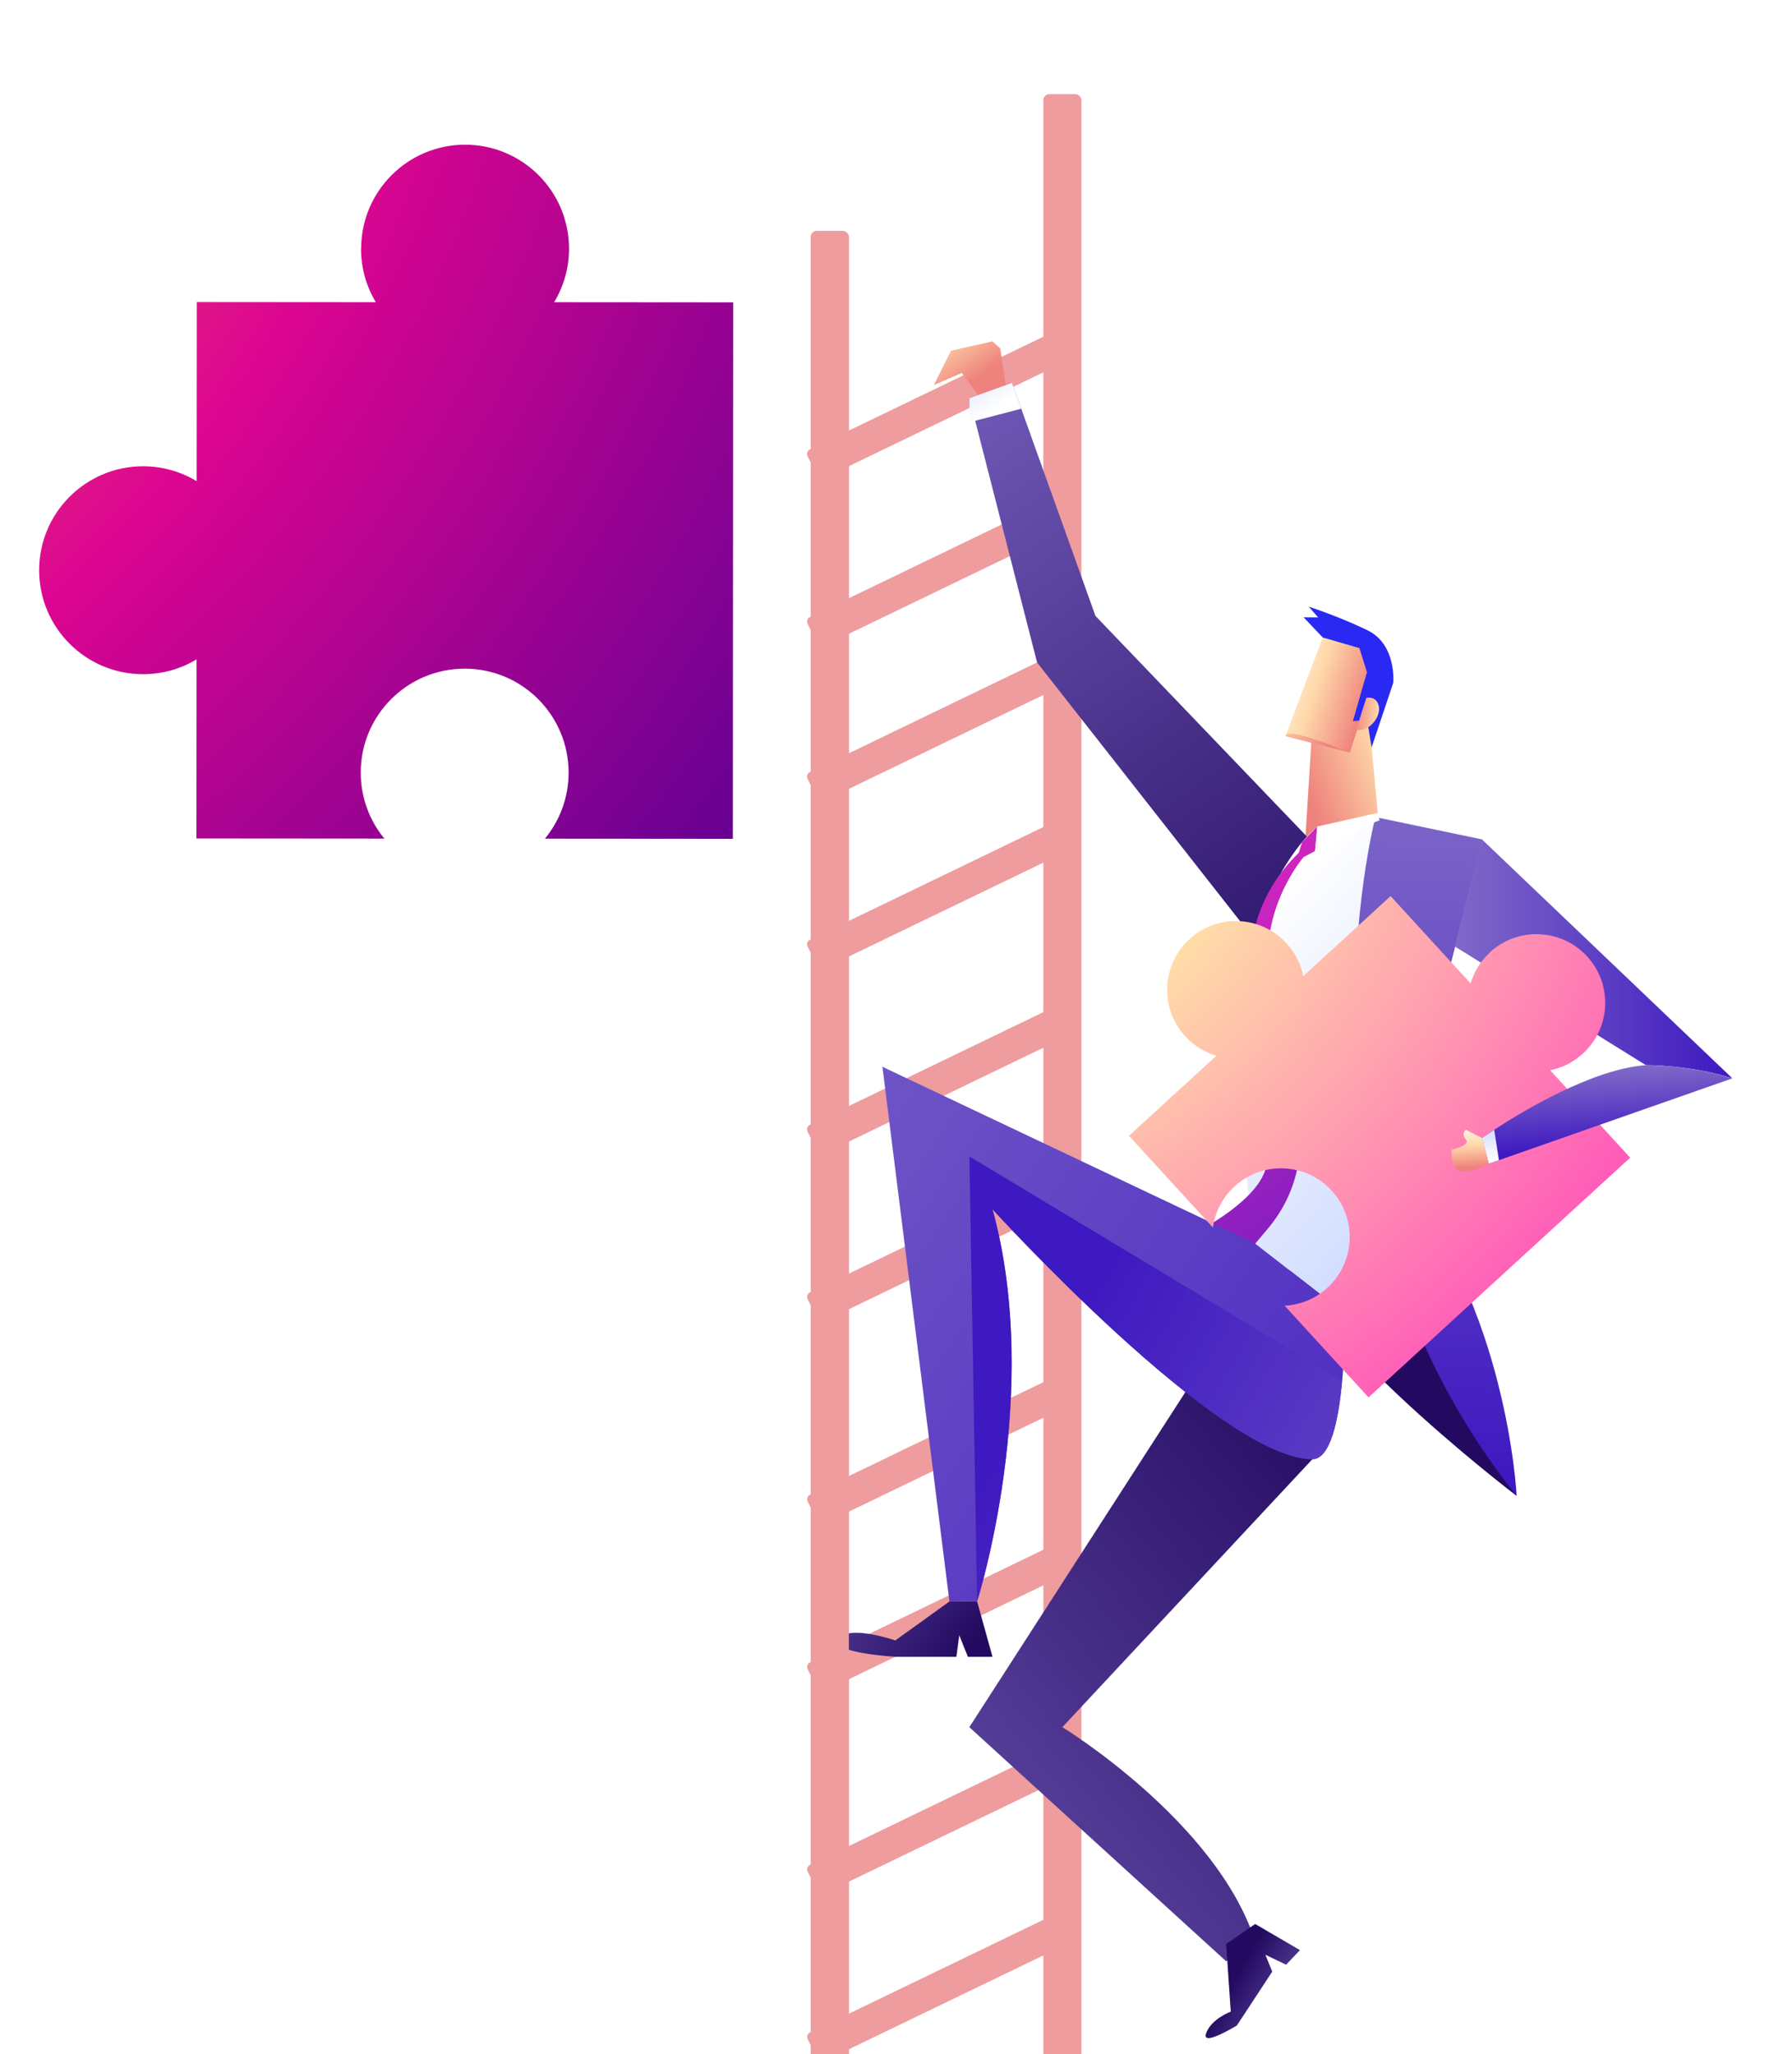 <?xml version="1.0" encoding="UTF-8"?><svg id="_レイヤー_2" xmlns="http://www.w3.org/2000/svg" width="260" height="298" xmlns:xlink="http://www.w3.org/1999/xlink" viewBox="0 0 260 298"><defs><style>.cls-1{fill:none;}.cls-2{mask:url(#mask);}.cls-3{filter:url(#luminosity-noclip);}.cls-4{filter:url(#luminosity-noclip-3);}.cls-5{fill:url(#radial-gradient-3);}.cls-6{fill:url(#radial-gradient-2);}.cls-7{fill:url(#linear-gradient-7);}.cls-8{fill:url(#linear-gradient-5);}.cls-9{fill:url(#linear-gradient-6);}.cls-10{fill:url(#linear-gradient-4);}.cls-11{fill:url(#linear-gradient-3);}.cls-12{fill:url(#linear-gradient-2);}.cls-12,.cls-13{mix-blend-mode:multiply;}.cls-13{fill:url(#linear-gradient-8);}.cls-14{fill:url(#radial-gradient);}.cls-15{fill:url(#linear-gradient);}.cls-16{mask:url(#mask-2);}.cls-17{mask:url(#mask-3);}.cls-18{mask:url(#mask-1);}.cls-19{clip-path:url(#clippath-1);}.cls-20{fill:url(#linear-gradient-9);opacity:.19;}.cls-21{fill:url(#linear-gradient-10);}.cls-22{fill:url(#linear-gradient-11);}.cls-23{fill:url(#linear-gradient-12);}.cls-24{fill:url(#linear-gradient-13);}.cls-25{fill:url(#linear-gradient-19);}.cls-26{fill:url(#linear-gradient-14);}.cls-27{fill:url(#linear-gradient-15);}.cls-28{fill:url(#linear-gradient-16);}.cls-29{fill:url(#linear-gradient-17);}.cls-30{fill:url(#linear-gradient-18);}.cls-31{fill:url(#_新規グラデーションスウォッチ_24);}.cls-32{fill:#2929f3;}.cls-33{fill:#ee9c9e;}.cls-34{clip-path:url(#clippath);}.cls-35{fill:url(#_新規グラデーションスウォッチ_24-5);}.cls-36{fill:url(#_新規グラデーションスウォッチ_24-2);}.cls-37{fill:url(#_新規グラデーションスウォッチ_24-4);}.cls-38{fill:url(#_新規グラデーションスウォッチ_24-3);}</style><clipPath id="clippath"><rect class="cls-1" width="260" height="298"/></clipPath><clipPath id="clippath-1"><rect class="cls-1" y="0" width="260" height="298"/></clipPath><radialGradient id="radial-gradient" cx="-100" cy="-36" fx="-100" fy="-36" r="272.42" gradientUnits="userSpaceOnUse"><stop offset="0" stop-color="#ffda15"/><stop offset=".6" stop-color="#dc0591"/><stop offset="1" stop-color="#570092"/></radialGradient><linearGradient id="linear-gradient" x1="208.33" y1="107.36" x2="189.41" y2="114.36" gradientUnits="userSpaceOnUse"><stop offset="0" stop-color="#fff2e0"/><stop offset=".4" stop-color="#ffd9aa"/><stop offset="1" stop-color="#ee827c"/></linearGradient><filter id="luminosity-noclip" x="189.67" y="104.66" width="9.04" height="12.51" color-interpolation-filters="sRGB" filterUnits="userSpaceOnUse"><feFlood flood-color="#fff" result="bg"/><feBlend in="SourceGraphic" in2="bg"/></filter><filter id="luminosity-noclip-2" x="189.67" y="-12473.61" width="9.04" height="32766" color-interpolation-filters="sRGB" filterUnits="userSpaceOnUse"><feFlood flood-color="#fff" result="bg"/><feBlend in="SourceGraphic" in2="bg"/></filter><mask id="mask-1" x="189.67" y="-12473.61" width="9.04" height="32766" maskUnits="userSpaceOnUse"/><linearGradient id="linear-gradient-2" x1="217.22" y1="72.55" x2="191.24" y2="113.78" gradientUnits="userSpaceOnUse"><stop offset="0" stop-color="#fff"/><stop offset="1" stop-color="#000"/></linearGradient><mask id="mask" x="189.67" y="104.66" width="9.04" height="12.51" maskUnits="userSpaceOnUse"><g class="cls-3"><g class="cls-18"><polygon class="cls-12" points="198.71 105.27 195.29 117.17 189.67 117.17 190.41 105.27 195.11 104.66 198.71 105.27"/></g></g></mask><linearGradient id="linear-gradient-3" x1="217.22" y1="72.55" x2="191.24" y2="113.78" gradientUnits="userSpaceOnUse"><stop offset="0" stop-color="#00091c"/><stop offset="1" stop-color="#000d2b"/></linearGradient><linearGradient id="linear-gradient-4" x1="124.56" y1="41.69" x2="201.08" y2="150.11" gradientUnits="userSpaceOnUse"><stop offset="0" stop-color="#7f69c8"/><stop offset="1" stop-color="#230a60"/></linearGradient><linearGradient id="linear-gradient-5" x1="100.31" y1="303.97" x2="207.17" y2="216.74" xlink:href="#linear-gradient-4"/><linearGradient id="linear-gradient-6" x1="200.68" y1="151.45" x2="201.8" y2="186.92" xlink:href="#linear-gradient-4"/><linearGradient id="linear-gradient-7" x1="-1500.32" y1="1261.92" x2="-1543.98" y2="1258.71" gradientTransform="translate(2169.19 89.81) rotate(37.83)" gradientUnits="userSpaceOnUse"><stop offset="0" stop-color="#d3deff"/><stop offset="1" stop-color="#fff"/></linearGradient><radialGradient id="radial-gradient-2" cx="110.82" cy="59.02" fx="110.82" fy="59.02" r="184.27" gradientUnits="userSpaceOnUse"><stop offset=".12" stop-color="#fff4a5"/><stop offset=".39" stop-color="#ff29bf"/><stop offset="1" stop-color="#3e18c0"/></radialGradient><filter id="luminosity-noclip-3" x="189.3" y="119.01" width="10.87" height="71.49" color-interpolation-filters="sRGB" filterUnits="userSpaceOnUse"><feFlood flood-color="#fff" result="bg"/><feBlend in="SourceGraphic" in2="bg"/></filter><filter id="luminosity-noclip-4" x="189.3" y="-12473.61" width="10.87" height="32766" color-interpolation-filters="sRGB" filterUnits="userSpaceOnUse"><feFlood flood-color="#fff" result="bg"/><feBlend in="SourceGraphic" in2="bg"/></filter><mask id="mask-3" x="189.3" y="-12473.61" width="10.87" height="32766" maskUnits="userSpaceOnUse"/><linearGradient id="linear-gradient-8" x1="-1506.19" y1="1250.93" x2="-1526.55" y2="1268.72" gradientTransform="translate(2169.19 89.81) rotate(37.83)" xlink:href="#linear-gradient-2"/><mask id="mask-2" x="189.3" y="119.01" width="10.87" height="71.49" maskUnits="userSpaceOnUse"><g class="cls-4"><g class="cls-17"><path class="cls-13" d="M191.07,122l-1.77,5.68,8.39-6.73s-4.4,36.33-4.5,50.11c-.1,13.78-1.63,16.68-1.63,16.68l3.55,2.76,4.76-18.11.31-53.38-9.1,2.99Z"/></g></g></mask><linearGradient id="linear-gradient-9" x1="-1506.19" y1="1250.93" x2="-1526.55" y2="1268.72" gradientTransform="translate(2169.19 89.81) rotate(37.83)" xlink:href="#linear-gradient-3"/><linearGradient id="_新規グラデーションスウォッチ_24" x1="-1532.5" y1="1218.72" x2="-1473.43" y2="1301.98" gradientTransform="translate(2169.19 89.81) rotate(37.83)" gradientUnits="userSpaceOnUse"><stop offset="0" stop-color="#7f69c8"/><stop offset="1" stop-color="#3e18c0"/></linearGradient><linearGradient id="linear-gradient-10" x1="-1556.61" y1="1226.87" x2="-1547" y2="1232.01" xlink:href="#linear-gradient-7"/><linearGradient id="_新規グラデーションスウォッチ_24-2" x1="75" y1="148.56" x2="226.47" y2="251.62" gradientTransform="matrix(1,0,0,1,0,0)" xlink:href="#_新規グラデーションスウォッチ_24"/><linearGradient id="linear-gradient-11" x1="109.16" y1="216.71" x2="138.6" y2="241.14" xlink:href="#linear-gradient-4"/><linearGradient id="_新規グラデーションスウォッチ_24-3" x1="233.46" y1="254.19" x2="147.57" y2="203.77" gradientTransform="matrix(1,0,0,1,0,0)" xlink:href="#_新規グラデーションスウォッチ_24"/><linearGradient id="linear-gradient-12" x1="191.38" y1="294.85" x2="178.81" y2="287.47" xlink:href="#linear-gradient-4"/><linearGradient id="linear-gradient-13" x1="134.08" y1="44.38" x2="141.6" y2="55.03" xlink:href="#linear-gradient"/><linearGradient id="linear-gradient-14" x1="139.63" y1="52.53" x2="144.48" y2="59.4" gradientTransform="matrix(1,0,0,1,0,0)" xlink:href="#linear-gradient-7"/><linearGradient id="linear-gradient-15" x1="1113.86" y1="173.38" x2="1100.97" y2="175.39" gradientTransform="translate(1313.09 107.34) rotate(-170.68) scale(1 -1)" xlink:href="#linear-gradient"/><linearGradient id="linear-gradient-16" x1="1096.43" y1="176.37" x2="1102.68" y2="177.14" gradientTransform="translate(1313.09 107.34) rotate(-170.68) scale(1 -1)" xlink:href="#linear-gradient"/><linearGradient id="linear-gradient-17" x1="1119.51" y1="181.27" x2="1105.58" y2="182.16" gradientTransform="translate(1313.09 107.34) rotate(-170.68) scale(1 -1)" xlink:href="#linear-gradient"/><linearGradient id="_新規グラデーションスウォッチ_24-4" x1="211.09" y1="139.1" x2="251.34" y2="139.1" gradientTransform="matrix(1,0,0,1,0,0)" xlink:href="#_新規グラデーションスウォッチ_24"/><radialGradient id="radial-gradient-3" cx="125.71" cy="96.76" fx="125.71" fy="96.76" r="405.62" xlink:href="#radial-gradient-2"/><linearGradient id="_新規グラデーションスウォッチ_24-5" x1="232.8" y1="155.02" x2="233.58" y2="166.59" gradientTransform="matrix(1,0,0,1,0,0)" xlink:href="#_新規グラデーションスウォッチ_24"/><linearGradient id="linear-gradient-18" x1="213.03" y1="163.92" x2="213.39" y2="169.38" xlink:href="#linear-gradient"/><linearGradient id="linear-gradient-19" x1="216.07" y1="163.98" x2="216.37" y2="168.39" gradientTransform="matrix(1,0,0,1,0,0)" xlink:href="#linear-gradient-7"/></defs><g id="_レイヤー_1-2"><g class="cls-34"><g class="cls-19"><path class="cls-14" d="M52.38,36.07c0,2.84.78,5.5,2.15,7.77l-25.98-.02-.02,25.98c-2.27-1.37-4.92-2.16-7.76-2.16-8.33,0-15.08,6.74-15.09,15.07,0,8.33,6.74,15.08,15.07,15.09,2.84,0,5.5-.78,7.77-2.15l-.02,25.98,27.27.02c-2.15-2.6-3.43-5.94-3.43-9.58,0-8.33,6.76-15.07,15.09-15.07,8.33,0,15.07,6.76,15.07,15.09,0,3.64-1.3,6.97-3.44,9.57l27.27.02.05-77.82-25.98-.02c1.37-2.27,2.16-4.92,2.16-7.76,0-8.33-6.74-15.08-15.07-15.09-8.33,0-15.08,6.74-15.09,15.07Z"/><polygon class="cls-15" points="199.9 117.92 198.61 104.2 190.41 105.27 189.3 123.13 199.9 117.92"/><g class="cls-2"><polygon class="cls-11" points="198.71 105.27 195.29 117.17 189.67 117.17 190.41 105.27 195.11 104.66 198.71 105.27"/></g><rect class="cls-33" x="151.38" y="13.66" width="5.52" height="352.36" rx=".86" ry=".86"/><rect class="cls-33" x="117.64" y="33.51" width="5.52" height="352.36" rx=".86" ry=".86"/><rect class="cls-33" x="115.77" y="56.13" width="42.16" height="4.65" rx=".73" ry=".73" transform="translate(-11.81 65.27) rotate(-25.76)"/><rect class="cls-33" x="115.77" y="80.44" width="42.16" height="4.65" rx=".73" ry=".73" transform="translate(-22.37 67.69) rotate(-25.76)"/><rect class="cls-33" x="115.77" y="102.94" width="42.16" height="4.65" rx=".73" ry=".73" transform="translate(-32.15 69.92) rotate(-25.76)"/><rect class="cls-33" x="115.77" y="127.25" width="42.16" height="4.65" rx=".73" ry=".73" transform="translate(-42.71 72.34) rotate(-25.76)"/><rect class="cls-33" x="115.77" y="154.1" width="42.16" height="4.65" rx=".73" ry=".73" transform="translate(-54.38 75.01) rotate(-25.76)"/><rect class="cls-33" x="115.77" y="178.42" width="42.16" height="4.65" rx=".73" ry=".73" transform="translate(-64.94 77.42) rotate(-25.76)"/><rect class="cls-33" x="115.77" y="207.78" width="42.16" height="4.65" rx=".73" ry=".73" transform="translate(-77.7 80.34) rotate(-25.76)"/><rect class="cls-33" x="115.77" y="232.09" width="42.16" height="4.65" rx=".73" ry=".73" transform="translate(-88.27 82.76) rotate(-25.76)"/><rect class="cls-33" x="115.77" y="261.46" width="42.16" height="4.65" rx=".73" ry=".73" transform="translate(-101.03 85.67) rotate(-25.76)"/><rect class="cls-33" x="115.77" y="285.77" width="42.16" height="4.65" rx=".73" ry=".73" transform="translate(-111.59 88.09) rotate(-25.76)"/><polygon class="cls-10" points="191.11 122.91 158.94 89.35 146.83 55.54 140.65 57.76 150.47 96.1 182.81 137.31 191.11 122.91"/><path class="cls-8" d="M190.41,211.68l-36.27,38.87s22.36,13.66,27.97,31.06l-4.21,2.9-37.26-33.96,32.57-50.51s14.97,5.06,17.19,11.64Z"/><path class="cls-9" d="M220.05,217s-34.2-25.93-35.8-40c-1.6-14.07,14.8-5.74,14.8-5.74l21,45.75Z"/><path class="cls-7" d="M199.56,118.53l-8.45,1.37s-12.5,9.83-11.22,36.91c.67,14.25,2.14,23.53,2.14,23.53l13.07,10.15,16.06-62.95-11.6-9.01Z"/><path class="cls-6" d="M191.11,119.9l-.32,3.56-1.64.86s-7.08,8.07-4.74,19.1c2.34,11.03,8.61,23.94-.47,34.83-9.09,10.89-9.89,10.49-9.89,10.49l-7.33-.61,1.68-6.79s13.38-5.58,15.2-11.7c1.82-6.12.13-20.24-1.48-26.16-1.61-5.92.07-13.72,6.32-19.77l.49-1.56,2.19-2.27Z"/><g class="cls-16"><path class="cls-20" d="M191.07,122l-1.77,5.68,8.39-6.73s-4.4,36.33-4.5,50.11c-.1,13.78-1.63,16.68-1.63,16.68l3.55,2.76,4.76-18.11.31-53.38-9.1,2.99Z"/></g><path class="cls-31" d="M199.56,118.53s-14.44,54.81,20.49,98.47c0,0-1.37-27.9-17.42-46.32l12.46-48.9-15.54-3.25Z"/><path class="cls-21" d="M191.11,119.9s-.15,3.4-.7,5.74c0,0,5.04-5.09,9.76-6.63l-.27-1.09-8.79,1.98Z"/><path class="cls-36" d="M194.73,200.3h0c-.5,5.55-1.67,11.38-4.32,11.38-13.38,0-46.41-36.26-46.41-36.26,7.36,26.77-2.23,56.88-2.23,56.88h-4.02l-9.72-77.55,54,25.59,13.08,10.15s.09,4.78-.37,9.81Z"/><path class="cls-22" d="M141.77,232.31l2.23,8.03h-3.57l-1.25-3.12-.42,3.12h-8.78s-9.78-.53-8.28-2.62c1.5-2.09,8.2.25,8.2.25l7.86-5.66h4.02Z"/><path class="cls-38" d="M194.73,200.3h0c-.5,5.55-1.67,11.38-4.32,11.38-13.38,0-46.41-36.26-46.41-36.26,7.36,26.77-2.23,56.88-2.23,56.88l-1.12-64.54,54.08,32.53Z"/><rect class="cls-33" x="117.64" y="33.51" width="5.52" height="352.36" rx=".86" ry=".86"/><path class="cls-23" d="M182.11,279.1l6.5,3.79-2.01,2.12-3.01-1.45,1,2.45-5.13,7.81s-5.24,3.23-4.46,1.12c.78-2.12,3.57-3.12,3.57-3.12l-.67-9.82,4.21-2.9Z"/><polygon class="cls-24" points="145.93 55.86 145.11 50.53 144 49.52 137.98 50.87 135.49 55.86 139.54 54.1 141.92 57.31 145.93 55.86"/><polygon class="cls-26" points="140.65 57.76 146.83 55.54 148.17 59.29 140.71 61.24 140.65 57.76"/><path class="cls-27" d="M199.48,98.02l-3.64,11.15-9.34-2.38,5.42-14.32s6.88-1.66,7.57,5.55Z"/><path class="cls-32" d="M199,108.43l3.15-9.39s.51-5.56-3.76-7.62c-4.27-2.06-8.5-3.41-8.5-3.41l1.36,1.56-2.11-.02,2.77,2.92,5.33,1.55,1.09,3.5-2.04,7.08,1.09-.06.65-1.98.98,5.87Z"/><path class="cls-28" d="M198.26,101.22s1.43-.32,1.78,1.18c.36,1.5-1.29,3.79-3.29,3.5l1.5-4.69Z"/><path class="cls-29" d="M195.84,109.17s-9.21-3.9-9.34-2.38l9.34,2.38Z"/><path class="cls-37" d="M251.34,156.43c-5.94-1.95-12.55-1.92-12.55-1.92l-27.69-17.2,3.93-15.53,36.32,34.65Z"/><path class="cls-5" d="M216.2,138.14c-1.39,1.27-2.33,2.84-2.83,4.52l-11.61-12.67-12.67,11.61c-.35-1.72-1.15-3.36-2.42-4.75-3.72-4.06-10.03-4.34-14.09-.62-4.06,3.72-4.34,10.03-.62,14.09,1.27,1.39,2.84,2.33,4.52,2.83l-12.68,11.61,12.18,13.3c.31-2.21,1.36-4.33,3.14-5.96,4.06-3.72,10.37-3.44,14.09.62,3.72,4.06,3.44,10.37-.62,14.09-1.77,1.63-3.98,2.49-6.21,2.6l12.18,13.3,37.96-34.77-11.61-12.68c1.72-.35,3.36-1.15,4.75-2.42,4.06-3.72,4.34-10.03.62-14.09-3.72-4.06-10.03-4.34-14.09-.62Z"/><path class="cls-35" d="M251.34,156.43l-33.86,11.87-1.46.51-.99-3.73.95-.65c.18-.13.39-.27.62-.41l.19-.13c4.06-2.65,14.29-8.83,21.99-9.37,0,0,6.62-.03,12.55,1.92Z"/><path class="cls-30" d="M215.03,165.08l-2.35-1.19s-.76.54,0,1.41c.76.87-2.06,1.48-2.06,1.48,0,0-.27,3.23,1.61,3.16,1.88-.07,3.79-1.14,3.79-1.14l-.99-3.73Z"/><polygon class="cls-25" points="215.03 165.08 216.02 168.81 217.48 168.29 216.79 163.89 215.03 165.08"/></g></g></g></svg>